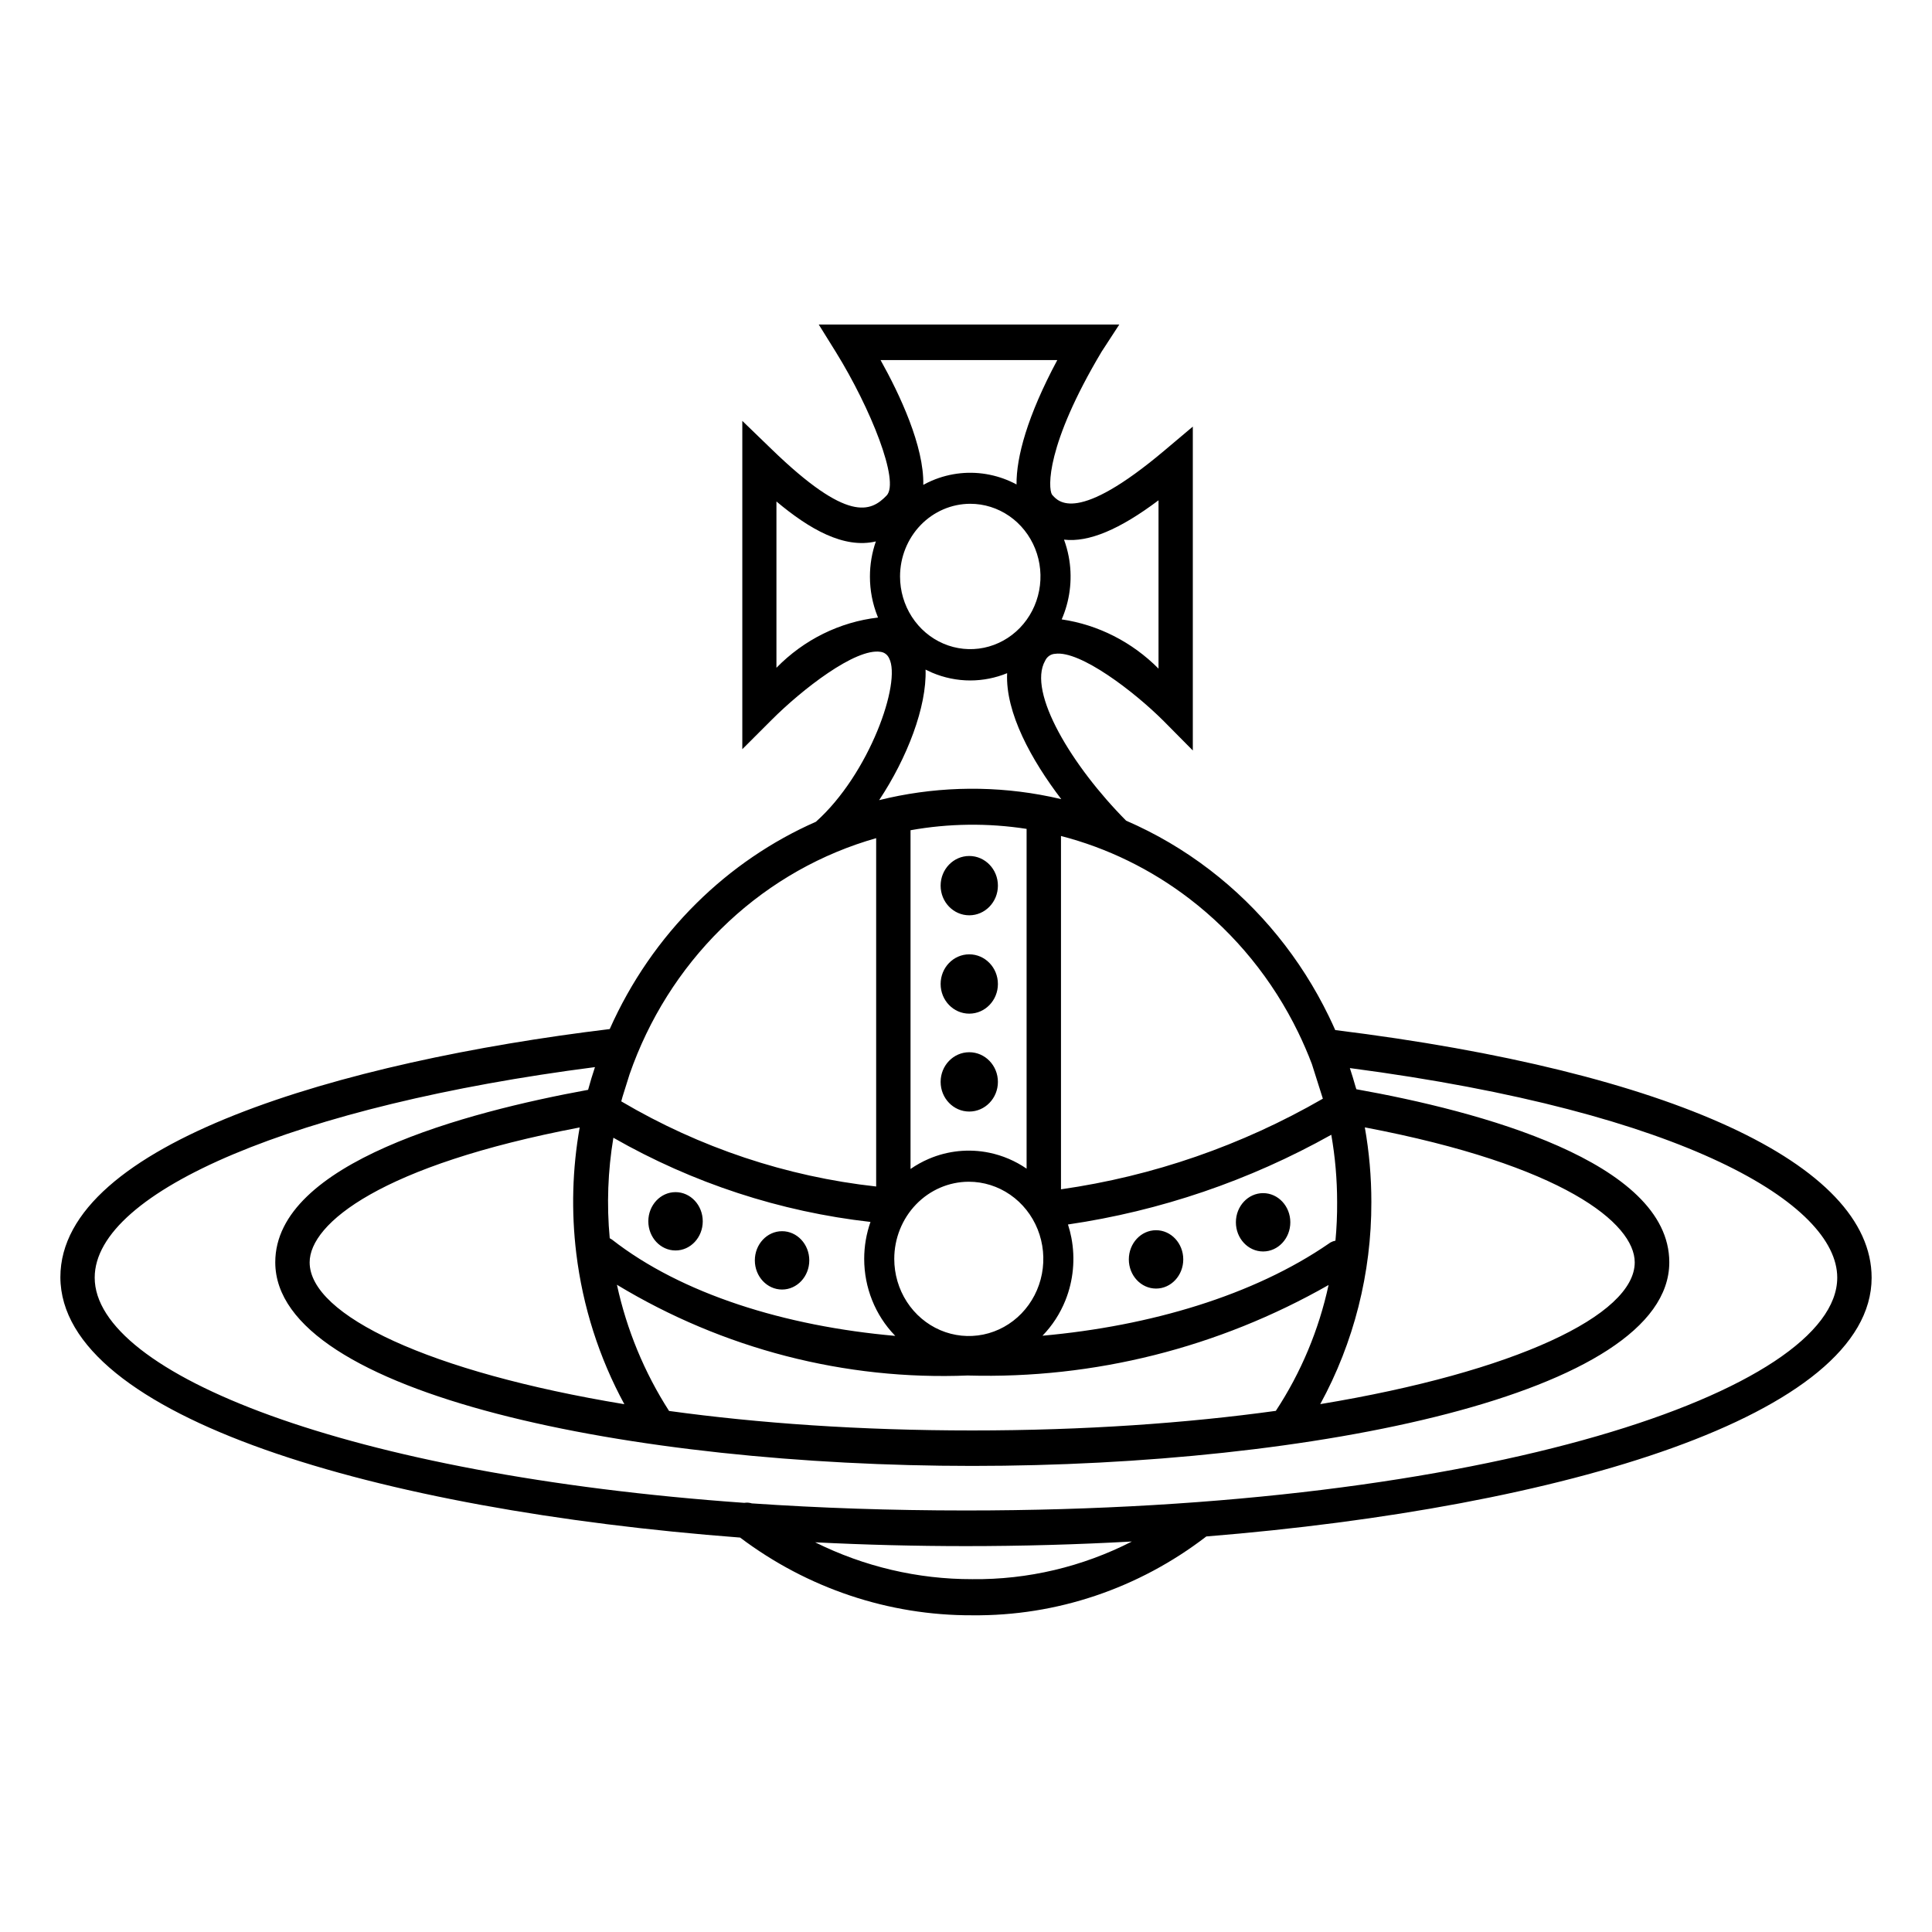 <svg viewBox="0 0 128 128" xmlns="http://www.w3.org/2000/svg">
<path fill-rule="evenodd" clip-rule="evenodd" d="M46.147 59.837C48.453 57.556 51.134 55.731 54.056 54.444C57.595 51.286 59.739 45.196 58.906 43.612C58.854 43.496 58.775 43.396 58.675 43.321C58.576 43.247 58.459 43.2 58.337 43.186C56.681 42.922 53.138 45.673 51.112 47.705L49.18 49.636V27.885L51.112 29.752C56.176 34.664 57.696 33.91 58.739 32.831C59.625 31.914 57.693 27.066 55.384 23.334L54.244 21.5H74.157L72.986 23.298C69.282 29.511 69.439 32.336 69.693 32.762L69.7 32.77C70.118 33.26 71.368 34.722 77.161 29.836L79.027 28.263V49.721L77.095 47.77C75.131 45.806 71.556 43.085 69.91 43.316C69.769 43.322 69.632 43.368 69.515 43.449C69.398 43.529 69.304 43.642 69.244 43.774C68.05 45.856 71.038 50.776 74.609 54.372C76.573 55.221 78.437 56.316 80.158 57.636C83.479 60.183 86.176 63.5 88.034 67.321C88.183 67.627 88.326 67.935 88.463 68.245C110.72 70.998 124 77.116 124 84.65C124 93.77 103.534 99.881 79.922 101.794C75.443 105.24 69.996 107.076 64.411 107.017C58.885 107.037 53.499 105.232 49.035 101.868C25.044 100.042 4.026 93.886 4 84.617C4 75.738 22.68 70.323 40.396 68.178C41.785 65.054 43.734 62.223 46.147 59.837ZM61.321 44.363C61.406 46.833 60.097 50.221 58.246 53.011C61.736 52.145 65.365 52.021 68.913 52.655C69.382 52.739 69.848 52.836 70.311 52.945C68.335 50.353 66.602 47.216 66.725 44.6C65.951 44.917 65.123 45.082 64.282 45.082C63.409 45.082 62.545 44.904 61.738 44.559C61.597 44.498 61.458 44.433 61.321 44.363ZM58.172 40.914C55.636 41.207 53.263 42.377 51.441 44.242V33.224C53.626 35.057 55.91 36.37 58.028 35.871C57.769 36.615 57.635 37.403 57.635 38.202C57.635 39.106 57.806 40 58.14 40.835C58.151 40.861 58.161 40.888 58.172 40.914ZM61.17 32.123C61.228 29.571 59.614 26.135 58.34 23.857H70.048C68.062 27.566 67.331 30.287 67.348 32.097C66.793 31.799 66.198 31.582 65.579 31.455C64.29 31.189 62.953 31.325 61.738 31.846C61.544 31.929 61.355 32.022 61.17 32.123ZM70.494 35.753C72.127 35.944 74.174 35.086 76.755 33.146V44.298C75 42.53 72.752 41.391 70.339 41.036C70.368 40.97 70.396 40.903 70.424 40.835C70.927 39.578 71.058 38.194 70.802 36.86C70.729 36.481 70.626 36.111 70.494 35.753ZM87.47 93.027C89.694 88.956 90.867 84.344 90.856 79.639C90.857 77.974 90.711 76.318 90.423 74.691C103.593 77.198 108.305 81.052 108.305 83.635C108.305 87.135 100.373 90.894 87.47 93.027ZM89.432 70.763C89.565 71.166 89.689 71.573 89.804 71.982L89.862 72.165C97.936 73.605 110.595 76.947 110.595 83.629C110.595 92.404 86.796 97.121 64.416 97.121C42.037 97.121 18.237 92.407 18.237 83.629C18.237 77.022 30.891 73.68 38.963 72.204C39.1 71.699 39.252 71.197 39.418 70.699C19.795 73.226 6.274 78.887 6.274 84.646C6.274 90.998 23.053 97.704 49.311 99.568C49.456 99.544 49.604 99.55 49.746 99.585C49.767 99.591 49.787 99.596 49.807 99.603C54.279 99.908 59.021 100.073 63.998 100.073C98.526 100.073 121.722 92.082 121.722 84.646C121.722 79.8 111.721 73.691 89.432 70.763ZM86.916 70.497C86.645 69.784 86.342 69.083 86.008 68.395C84.311 64.907 81.849 61.879 78.817 59.554C76.263 57.595 73.365 56.181 70.293 55.386V78.795C76.385 77.926 82.269 75.89 87.643 72.79L86.916 70.497ZM74.991 102.129C71.723 103.8 68.103 104.664 64.417 104.624C60.794 104.631 57.237 103.788 54.005 102.182C57.32 102.349 60.668 102.434 64.002 102.434H63.998C67.667 102.434 71.352 102.331 74.991 102.129ZM41.712 71.17C42.981 67.521 45.053 64.228 47.765 61.55C50.495 58.854 53.797 56.858 57.407 55.722C57.62 55.655 57.834 55.591 58.048 55.53V78.609C52.104 77.954 46.354 76.034 41.16 72.968C41.188 72.865 41.216 72.761 41.245 72.658L41.712 71.17ZM38.405 74.696C37.919 77.443 37.841 80.26 38.181 83.048C38.609 86.564 39.693 89.954 41.365 93.032C28.453 90.902 20.515 87.143 20.515 83.635C20.515 81.054 25.251 77.202 38.405 74.696ZM44.327 93.479C42.688 90.929 41.52 88.094 40.873 85.119C47.908 89.371 55.983 91.464 64.151 91.129V91.132C72.49 91.364 80.729 89.289 88.021 85.135C87.378 88.103 86.198 90.934 84.527 93.473C78.631 94.287 71.846 94.771 64.41 94.771C56.989 94.771 50.215 94.29 44.327 93.479ZM40.396 82.035C40.189 79.81 40.272 77.572 40.638 75.379C45.902 78.387 51.692 80.283 57.672 80.956C57.398 81.737 57.255 82.565 57.255 83.404C57.255 85.306 57.985 87.131 59.285 88.476L59.315 88.506C52.003 87.862 45.161 85.731 40.543 82.123C40.496 82.09 40.447 82.06 40.396 82.035ZM69.067 88.495C76.205 87.854 83.06 85.821 88.045 82.386C88.061 82.37 88.077 82.362 88.092 82.353C88.108 82.345 88.124 82.337 88.139 82.321C88.246 82.261 88.36 82.219 88.477 82.197C88.557 81.35 88.594 80.496 88.588 79.639C88.588 78.139 88.458 76.648 88.201 75.181C82.773 78.219 76.865 80.231 70.756 81.125C70.849 81.412 70.925 81.706 70.982 82.005C71.249 83.396 71.112 84.838 70.588 86.149C70.234 87.032 69.716 87.828 69.067 88.495ZM60.325 55.005V77.448C60.704 77.185 61.108 76.96 61.533 76.778C62.8 76.235 64.193 76.093 65.537 76.37C66.426 76.553 67.267 76.913 68.015 77.427V54.916C65.459 54.519 62.862 54.551 60.325 55.005ZM64.185 78.293C65.162 78.293 66.117 78.593 66.929 79.155C67.741 79.716 68.374 80.514 68.748 81.448C69.121 82.382 69.219 83.41 69.029 84.401C68.838 85.393 68.368 86.303 67.677 87.018C66.987 87.733 66.107 88.22 65.149 88.417C64.191 88.614 63.198 88.513 62.295 88.126C61.393 87.739 60.622 87.084 60.079 86.244C59.536 85.403 59.247 84.415 59.247 83.404C59.248 82.049 59.769 80.75 60.695 79.792C61.621 78.834 62.876 78.295 64.185 78.293ZM64.216 60.641C63.168 60.641 62.319 59.761 62.319 58.676C62.319 57.59 63.168 56.711 64.216 56.711C65.264 56.711 66.114 57.59 66.114 58.676C66.114 59.761 65.264 60.641 64.216 60.641ZM62.319 65.192C62.319 66.278 63.168 67.157 64.216 67.157C65.264 67.157 66.114 66.278 66.114 65.192C66.114 64.107 65.264 63.227 64.216 63.227C63.168 63.227 62.319 64.107 62.319 65.192ZM64.216 73.643C63.168 73.643 62.319 72.763 62.319 71.678C62.319 70.593 63.168 69.713 64.216 69.713C65.264 69.713 66.114 70.593 66.114 71.678C66.114 72.763 65.264 73.643 64.216 73.643ZM50.01 83.503C50.01 84.57 50.818 85.435 51.814 85.435C52.809 85.435 53.617 84.57 53.617 83.503C53.617 82.435 52.809 81.57 51.814 81.57C50.818 81.57 50.01 82.435 50.01 83.503ZM44.756 82.847C43.76 82.847 42.953 81.982 42.953 80.914C42.953 79.847 43.76 78.982 44.756 78.982C45.752 78.982 46.559 79.847 46.559 80.914C46.559 81.982 45.752 82.847 44.756 82.847ZM74.788 83.438C74.788 84.505 75.595 85.371 76.591 85.371C77.587 85.371 78.394 84.505 78.394 83.438C78.394 82.371 77.587 81.505 76.591 81.505C75.595 81.505 74.788 82.371 74.788 83.438ZM83.684 82.913C82.688 82.913 81.881 82.047 81.881 80.98C81.881 79.913 82.688 79.048 83.684 79.048C84.68 79.048 85.487 79.913 85.487 80.98C85.487 82.047 84.68 82.913 83.684 82.913ZM66.867 34.189C66.102 33.66 65.202 33.377 64.282 33.377C63.049 33.379 61.866 33.887 60.994 34.789C60.122 35.692 59.631 36.916 59.63 38.192C59.63 39.145 59.903 40.076 60.414 40.867C60.925 41.659 61.652 42.276 62.502 42.641C63.352 43.005 64.287 43.101 65.19 42.915C66.092 42.729 66.921 42.27 67.572 41.597C68.223 40.924 68.666 40.066 68.845 39.132C69.025 38.198 68.933 37.23 68.581 36.35C68.228 35.47 67.632 34.718 66.867 34.189Z" fill="black"/>
</svg>
